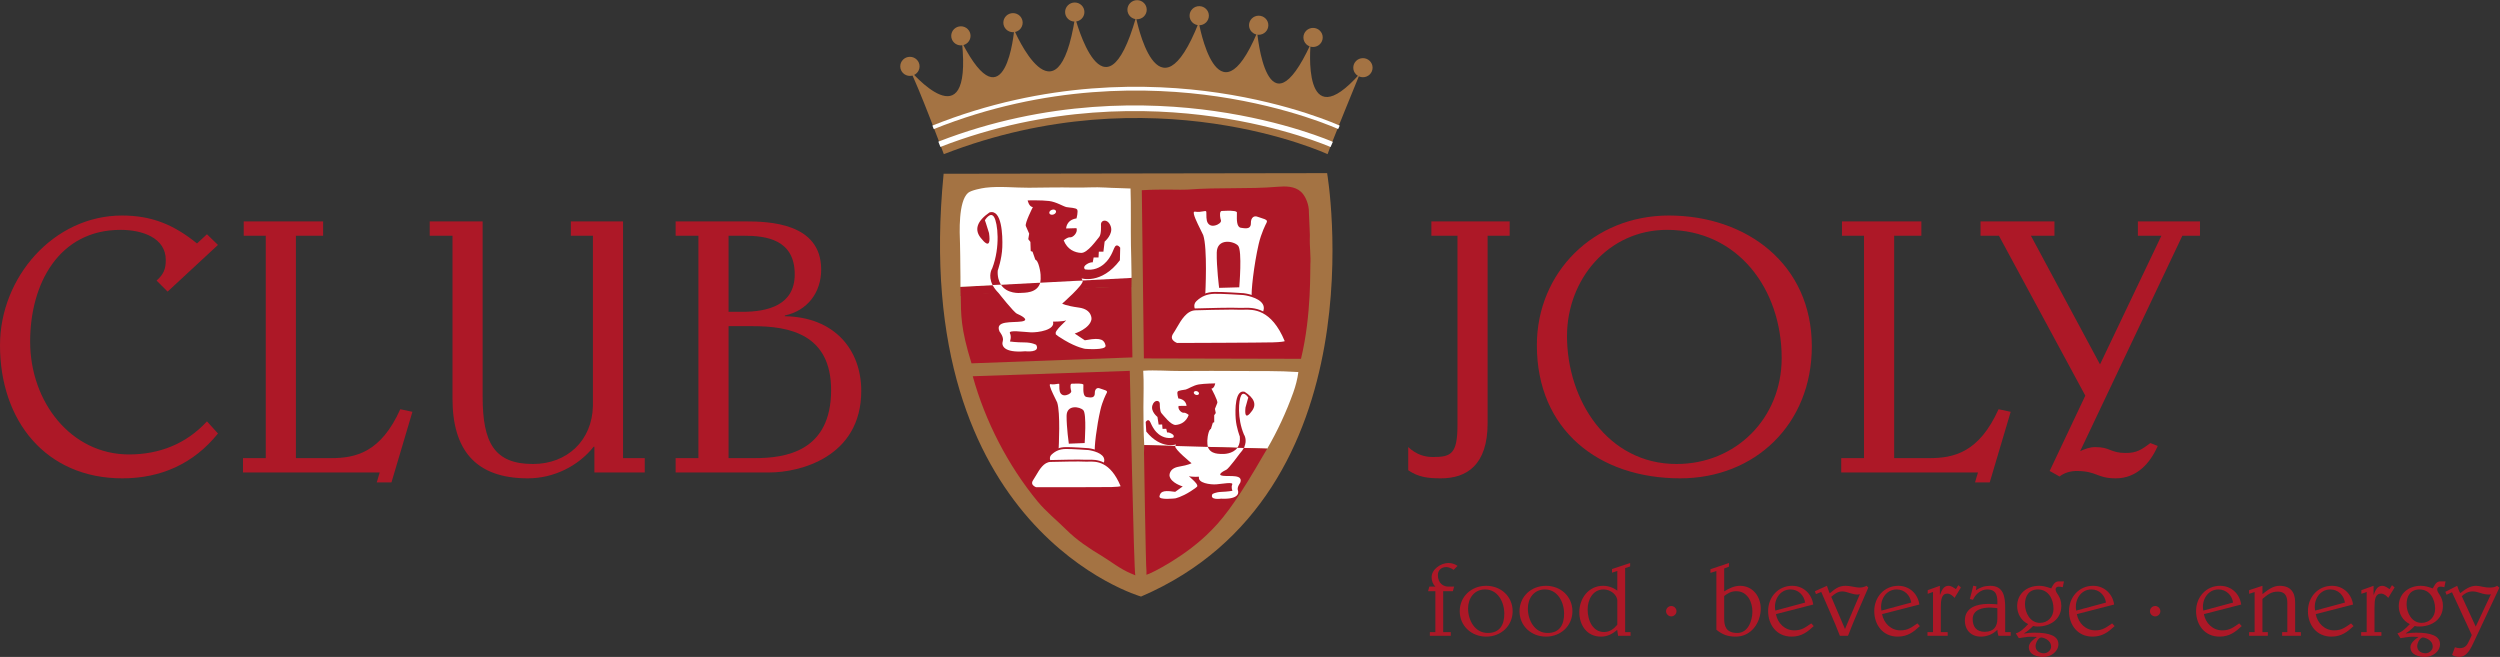 <svg xmlns="http://www.w3.org/2000/svg" viewBox="0 0 900.36 236.587" height="236.587" width="900.36" id="svg2" version="1.1">
  <rect x="0" y="0" width="900.36" height="236.587" fill="#333333" stroke="none"/>
  <defs id="defs6"></defs>
  
  <g transform="matrix(1.333,0,0,-1.333,0,236.587)" id="g8">
    <g transform="scale(0.1)" id="g10">
      <path id="path12" style="fill:#ad1827;fill-opacity:1;fill-rule:nonzero;stroke:none" d="m 3863.11,57.121 v 9.867 h 14.9 V 177.539 h -19.69 l 3.37,12.391 h 16.61 c -7.05,6.179 -10.41,15.742 -10.41,25.601 0,21.117 24.77,38.239 45.3,38.239 8.73,0 17.71,-2.809 24.76,-7.848 l -10.7,-10.703 c -5.08,3.941 -13.52,7.601 -19.98,7.601 -12.64,0 -22.5,-8.441 -22.5,-21.121 0,-24.469 16.59,-32.07 29.55,-31.769 h 14.36 l -3.4,-12.391 h -26.15 V 66.988 h 20.52 v -9.867 h -56.54"></path>
      <path id="path14" style="fill:#ad1827;fill-opacity:1;fill-rule:nonzero;stroke:none" d="m 4019.55,64.719 c 33.49,0 44.74,23.34 44.74,52.051 0,31.519 -17.45,65.558 -52.05,65.558 -29.54,0 -45.87,-24.207 -45.87,-51.496 0,-31.23 18.01,-66.113 53.18,-66.113 z m 67.24,58.812 c 0,-39.672 -31.51,-68.672 -71.44,-68.672 -39.96,0 -71.48,29 -71.48,68.672 0,39.668 31.52,68.629 71.48,68.629 39.93,0 71.44,-28.961 71.44,-68.629"></path>
      <path id="path16" style="fill:#ad1827;fill-opacity:1;fill-rule:nonzero;stroke:none" d="m 4181.07,64.719 c 33.48,0 44.74,23.34 44.74,52.051 0,31.519 -17.46,65.558 -52.05,65.558 -29.55,0 -45.88,-24.207 -45.88,-51.496 0,-31.23 18.01,-66.113 53.19,-66.113 z m 67.24,58.812 c 0,-39.672 -31.52,-68.672 -71.45,-68.672 -39.95,0 -71.48,29 -71.48,68.672 0,39.668 31.53,68.629 71.48,68.629 39.93,0 71.45,-28.961 71.45,-68.629"></path>
      <path id="path18" style="fill:#ad1827;fill-opacity:1;fill-rule:nonzero;stroke:none" d="m 4369.61,151.648 c 0,15.782 -18,30.68 -37.15,30.68 -29.25,0 -43.06,-27.859 -43.06,-54.019 0,-31.52 14.9,-61.071 44.45,-61.071 14.94,0 26.45,8.441 35.76,19.723 z m -0.29,-78.488 c -12.93,-11.25 -26.74,-18.301 -43.91,-18.301 -37.4,0 -58.22,29.84 -58.51,65.86 0,37.14 24.76,71.441 64.43,71.441 13.77,0 27.29,-4.75 38.28,-13.219 v 53.469 l -14.35,-4.789 v 9.859 l 48.94,16.29 V 244.5 L 4390.69,240 V 66.988 h 14.65 v -9.867 h -33.76 l -2.26,16.039"></path>
      <path id="path20" style="fill:#ad1827;fill-opacity:1;fill-rule:nonzero;stroke:none" d="m 4501.28,123.531 c 0,8.438 7.35,14.059 14.1,14.059 6.75,0 14.07,-5.621 14.07,-14.059 0,-8.441 -7.32,-14.062 -14.07,-14.062 -6.75,0 -14.1,5.621 -14.1,14.062"></path>
      <path id="path22" style="fill:#ad1827;fill-opacity:1;fill-rule:nonzero;stroke:none" d="m 4658.3,103.828 c 0,-19.129 3.95,-39.109 35.47,-39.109 29.26,0 40.8,33.492 40.8,57.679 0,26.442 -13.51,55.141 -43.61,55.141 -13.22,0 -22.5,-5.059 -32.66,-12.93 z m -21.07,128.281 -16.03,-5.039 v 9.828 l 50.07,16.872 v -9.821 l -12.97,-5.078 V 177 c 12.97,8.141 27.33,15.16 42.78,15.16 34.88,0 55.99,-29.519 55.99,-61.59 0,-37.718 -25.31,-75.711 -67.53,-75.711 -21.37,0 -35.43,5.082 -52.31,18.59 V 232.109"></path>
      <path id="path24" style="fill:#ad1827;fill-opacity:1;fill-rule:nonzero;stroke:none" d="m 4876.95,146.871 c -2.82,19.719 -18.3,35.457 -39.38,35.457 -29.84,0 -46.42,-29.84 -41.09,-57.117 z m -78.79,-31.23 c 4.49,-24.469 23.92,-43.879 49.53,-43.879 20.27,0 29.8,7.859 45.88,18.848 l 6.72,-7.328 c -16.58,-15.449 -32.62,-28.422 -59.91,-28.422 -39.66,0 -63.33,31.23 -63.33,68.95 0,38.25 27.32,68.351 65.01,68.351 29.81,0 52.9,-21.371 56.84,-50.629 l -100.74,-25.89"></path>
      <path id="path26" style="fill:#ad1827;fill-opacity:1;fill-rule:nonzero;stroke:none" d="m 4984.73,75.422 40.22,94.238 c -1.98,-0.551 -4.2,-1.129 -6.18,-1.129 -7.05,0 -14.06,1.707 -20.82,3.949 -7.05,2.25 -13.81,4.52 -20.82,4.52 -11.83,0 -21.11,-7.051 -29.55,-14.648 z m 63.01,111.988 c -18.56,-43.058 -37.99,-86.39 -54.86,-130.289 h -21.96 c -15.18,39.961 -33.75,79.078 -50.36,118.449 l -14.33,-5.91 -2.81,7.879 32.62,14.621 c 2.26,-6.73 4.5,-13.781 7.31,-20.519 13.23,10.687 23.08,20.519 43.06,20.519 6.47,0 12.68,-1.101 18.85,-2.23 6.46,-1.141 12.67,-2.52 18.85,-2.52 6.75,0 12.96,1.379 18.84,4.75 l 4.79,-4.75"></path>
      <path id="path28" style="fill:#ad1827;fill-opacity:1;fill-rule:nonzero;stroke:none" d="m 5163.7,146.871 c -2.81,19.719 -18.3,35.457 -39.41,35.457 -29.8,0 -46.41,-29.84 -41.08,-57.117 z m -78.78,-31.23 c 4.49,-24.469 23.89,-43.879 49.5,-43.879 20.26,0 29.83,7.859 45.87,18.848 l 6.75,-7.328 c -16.62,-15.449 -32.65,-28.422 -59.94,-28.422 -39.66,0 -63.29,31.23 -63.29,68.95 0,38.25 27.29,68.351 64.98,68.351 29.84,0 52.92,-21.371 56.83,-50.629 l -100.7,-25.89"></path>
      <path id="path30" style="fill:#ad1827;fill-opacity:1;fill-rule:nonzero;stroke:none" d="m 5207.61,57.121 v 9.867 h 14.9 V 175.57 l -14.35,-5.07 v 9.859 l 32.91,11.801 v -24.191 h 0.57 c 3.67,10.133 9,24.191 22.51,24.191 8.44,0 14.91,-5.621 20.27,-8.988 l 6.46,10.699 7.02,-6.199 -17.13,-28.133 c -4.53,5.34 -11.55,11.539 -19.43,11.539 -15.49,0 -17.72,-15.769 -17.72,-37.43 V 66.988 h 18.56 v -9.867 h -54.57"></path>
      <path id="path32" style="fill:#ad1827;fill-opacity:1;fill-rule:nonzero;stroke:none" d="m 5396.41,131.672 c -6.21,0.578 -13.81,1.707 -19.43,1.707 -21.08,0 -47.27,-5.649 -47.27,-31.231 0,-19.976 9.57,-34.316 32.66,-34.316 24.76,0 34.04,14.899 34.04,35.156 z m -57.97,48.398 c 12.09,8.18 23.93,12.09 38.83,12.09 35.47,0 40.24,-28.961 40.24,-58.781 V 66.988 h 14.92 v -9.867 h -33.21 c -1.97,5.918 -2.52,11.25 -2.81,16.328 -11.84,-12.09 -27.87,-18.59 -44.75,-18.59 -25.6,0 -43.06,17.172 -43.06,43.609 0,35.472 33.2,44.75 63.04,44.75 8.15,0 16.59,-0.559 24.77,-1.137 0.55,21.398 -1.43,40.246 -27.58,40.246 -16.87,0 -31.81,-12.93 -38.28,-27.859 l -8.44,1.972 9.28,36.02 8.48,-1.981 -1.43,-10.41"></path>
      <path id="path34" style="fill:#ad1827;fill-opacity:1;fill-rule:nonzero;stroke:none" d="M 5514.6,52.629 C 5506.14,51.5 5499.66,36.852 5499.66,29.25 c 0,-13.219 11,-19.391 22.79,-19.391 9.03,0 19.15,7.891 19.15,17.711 0,20.531 -24.77,25.32 -27,25.059 z m -3.4,39.383 c 22.25,0 36.86,16.609 36.86,37.976 0,25.321 -13.22,52.34 -41.92,52.34 -24.49,0 -35.15,-17.449 -35.15,-39.949 0,-23.09 14.06,-50.367 40.21,-50.367 z m -64.98,-28.422 c 13.77,4.242 23.9,15.191 33.47,25.059 -19.11,9.274 -29.81,28.122 -29.81,48.653 0,33.488 26.15,54.859 59.65,54.859 11.25,0 19.68,-2.808 32.36,-7.019 4.2,7.597 8.44,18.007 18.55,18.847 h 15.78 l -3.1,-15.738 c -3.11,0.84 -7.05,1.68 -10.7,1.68 -5.08,0 -8.73,-2.821 -8.73,-7.309 0,-5.922 3.94,-10.41 7.89,-16.902 3.65,-6.18 7.59,-14.328 7.59,-27.84 0,-36.859 -30.39,-55.707 -64.14,-55.707 -3.94,0 -9.02,0.27 -12.12,1.398 -7.59,-7.601 -15.19,-14.621 -24.19,-19.691 l 0.56,-0.578 c 8.72,1.418 18.01,2.258 27.32,2.258 41.34,0 64.68,-8.977 64.68,-31.23 0,-20.27 -21.07,-34.34 -39.67,-34.34 -17.16,0 -40.21,5.082 -40.21,26.742 0,11.25 12.93,21.371 21.37,26.738 v 0.551 c -7.31,0.289 -12.39,0.582 -16.33,0.582 -10.66,0 -23.34,-2.812 -32.07,-3.941 l -8.15,12.93"></path>
      <path id="path36" style="fill:#ad1827;fill-opacity:1;fill-rule:nonzero;stroke:none" d="m 5689.89,146.871 c -2.82,19.719 -18.29,35.457 -39.38,35.457 -29.83,0 -46.42,-29.84 -41.08,-57.117 z m -78.78,-31.23 c 4.49,-24.469 23.91,-43.879 49.52,-43.879 20.27,0 29.81,7.859 45.88,18.848 l 6.72,-7.328 c -16.59,-15.449 -32.62,-28.422 -59.91,-28.422 -39.66,0 -63.33,31.23 -63.33,68.95 0,38.25 27.32,68.351 65.01,68.351 29.82,0 52.89,-21.371 56.84,-50.629 l -100.73,-25.89"></path>
      <path id="path38" style="fill:#ad1827;fill-opacity:1;fill-rule:nonzero;stroke:none" d="m 5808.64,123.531 c 0,8.438 7.33,14.059 14.09,14.059 6.76,0 14.06,-5.621 14.06,-14.059 0,-8.441 -7.3,-14.062 -14.06,-14.062 -6.76,0 -14.09,5.621 -14.09,14.062"></path>
      <path id="path40" style="fill:#ad1827;fill-opacity:1;fill-rule:nonzero;stroke:none" d="m 6033.19,146.871 c -2.82,19.719 -18.29,35.457 -39.38,35.457 -29.83,0 -46.42,-29.84 -41.08,-57.117 z m -78.78,-31.23 c 4.49,-24.469 23.91,-43.879 49.52,-43.879 20.27,0 29.81,7.859 45.88,18.848 l 6.72,-7.328 c -16.58,-15.449 -32.62,-28.422 -59.91,-28.422 -39.66,0 -63.33,31.23 -63.33,68.95 0,38.25 27.32,68.351 65.01,68.351 29.82,0 52.9,-21.371 56.84,-50.629 l -100.73,-25.89"></path>
      <path id="path42" style="fill:#ad1827;fill-opacity:1;fill-rule:nonzero;stroke:none" d="m 6076.55,57.121 v 9.867 h 14.9 V 175.289 l -14.9,-4.789 v 9.859 l 36.01,11.801 v -22.5 c 13.51,10.41 27.83,22.5 46.14,22.5 29.83,0 42.21,-17.14 42.21,-45 V 66.988 h 15.45 v -9.867 h -50.62 v 9.867 h 14.06 V 143.5 c 0,13.781 -1.13,32.922 -25.89,32.922 -18.3,0 -28.13,-8.731 -41.35,-19.703 V 66.988 h 14.61 v -9.867 h -50.62"></path>
      <path id="path44" style="fill:#ad1827;fill-opacity:1;fill-rule:nonzero;stroke:none" d="m 6335.4,146.871 c -2.81,19.719 -18.3,35.457 -39.38,35.457 -29.83,0 -46.42,-29.84 -41.08,-57.117 z m -78.79,-31.23 c 4.5,-24.469 23.93,-43.879 49.54,-43.879 20.26,0 29.8,7.859 45.87,18.848 l 6.72,-7.328 c -16.58,-15.449 -32.61,-28.422 -59.9,-28.422 -39.67,0 -63.34,31.23 -63.34,68.95 0,38.25 27.33,68.351 65.02,68.351 29.81,0 52.89,-21.371 56.83,-50.629 l -100.74,-25.89"></path>
      <path id="path46" style="fill:#ad1827;fill-opacity:1;fill-rule:nonzero;stroke:none" d="m 6379.3,57.121 v 9.867 h 14.9 V 175.57 l -14.31,-5.07 v 9.859 l 32.91,11.801 v -24.191 h 0.54 c 3.66,10.133 9.03,24.191 22.54,24.191 8.44,0 14.9,-5.621 20.24,-8.988 l 6.46,10.699 7.05,-6.199 -17.17,-28.133 c -4.49,5.34 -11.54,11.539 -19.43,11.539 -15.45,0 -17.71,-15.769 -17.71,-37.43 V 66.988 h 18.59 v -9.867 h -54.61"></path>
      <path id="path48" style="fill:#ad1827;fill-opacity:1;fill-rule:nonzero;stroke:none" d="M 6545.6,52.629 C 6537.16,51.5 6530.7,36.852 6530.7,29.25 c 0,-13.219 10.96,-19.391 22.79,-19.391 8.98,0 19.14,7.891 19.14,17.711 0,20.531 -24.77,25.32 -27.03,25.059 z m -3.36,39.383 c 22.21,0 36.86,16.609 36.86,37.976 0,25.321 -13.23,52.34 -41.94,52.34 -24.47,0 -35.16,-17.449 -35.16,-39.949 0,-23.09 14.06,-50.367 40.24,-50.367 z m -65.01,-28.422 c 13.8,4.242 23.93,15.191 33.49,25.059 -19.13,9.274 -29.84,28.122 -29.84,48.653 0,33.488 26.18,54.859 59.65,54.859 11.28,0 19.72,-2.808 32.35,-7.019 4.24,7.597 8.44,18.007 18.6,18.847 h 15.74 l -3.11,-15.738 c -3.06,0.84 -7.01,1.68 -10.66,1.68 -5.08,0 -8.73,-2.821 -8.73,-7.309 0,-5.922 3.95,-10.41 7.89,-16.902 3.65,-6.18 7.57,-14.328 7.57,-27.84 0,-36.859 -30.36,-55.707 -64.14,-55.707 -3.95,0 -9,0.27 -12.1,1.398 -7.6,-7.601 -15.2,-14.621 -24.21,-19.691 l 0.58,-0.578 c 8.73,1.418 18,2.258 27.28,2.258 41.36,0 64.73,-8.977 64.73,-31.23 0,-20.27 -21.12,-34.34 -39.67,-34.34 -17.17,0 -40.24,5.082 -40.24,26.742 0,11.25 12.93,21.371 21.39,26.738 v 0.551 c -7.33,0.289 -12.38,0.582 -16.33,0.582 -10.69,0 -23.36,-2.812 -32.07,-3.941 l -8.17,12.93"></path>
      <path id="path50" style="fill:#ad1827;fill-opacity:1;fill-rule:nonzero;stroke:none" d="m 6688.82,81.891 41.09,87.507 c -1.39,0 -3.1,-0.867 -4.78,-0.867 -7.6,0 -15.49,1.418 -22.79,3.949 -6.76,2.25 -14.62,4.52 -21.96,4.52 -11.54,0 -21.36,-5.078 -29.25,-12.961 z M 6752.7,187.109 6684.61,42.219 c -8.72,-18.59 -18.84,-42.231 -40.79,-42.231 -6.46,0 -13.22,1.684 -18.85,5.383 l 7.6,20.82 c 4.2,-1.43 8.44,-2.562 12.93,-2.562 15.2,0 20.53,8.73 26.45,21.949 l 6.2,13.524 -53.47,115.628 -14.61,-6.761 -3.4,7.89 32.07,16.301 c 2.27,-6.18 4.53,-13.48 8.18,-19.949 12.38,9.84 26.16,19.949 42.77,19.949 5.63,0 12.35,-1.39 18.85,-2.808 6.18,-1.403 12.65,-1.942 17.43,-1.942 7.33,0 14.64,0.539 20.56,4.75 l 6.17,-5.051"></path>
      <path id="path52" style="fill:#ad1827;fill-opacity:1;fill-rule:nonzero;stroke:none" d="m 559.129,1141.92 29.777,-28.81 -136.043,-126.114 -29.808,29.774 c 18.883,16.88 24.832,30.78 24.832,55.61 0,59.61 -62.563,81.44 -122.141,81.44 -166.851,0 -244.312,-145.97 -244.312,-301.89 0,-162.871 110.246,-304.891 267.132,-304.891 82.446,0 154.922,28.801 210.563,89.383 l 29.777,-32.774 C 523.371,522.199 434.984,482.5 330.691,482.5 124.145,482.5 0,637.43 0,842.008 c 0,183.722 144.992,350.532 329.723,350.532 80.433,0 140.015,-24.82 202.57,-75.45 l 26.836,24.83"></path>
      <path id="path54" style="fill:#ad1827;fill-opacity:1;fill-rule:nonzero;stroke:none" d="m 872.977,1176.68 v -38.73 H 799.461 V 537.109 h 95.34 c 65.562,0 134.069,14.911 186.699,132.09 l 32.78,-6.949 -56.61,-190.668 h -39.73 l 7.95,26.797 H 656.469 v 38.73 h 61.558 v 600.841 h -59.586 v 38.73 h 214.536"></path>
      <path id="path56" style="fill:#ad1827;fill-opacity:1;fill-rule:nonzero;stroke:none" d="m 1605.87,567.891 h -1.97 C 1562.2,515.262 1495.66,482.5 1426.13,482.5 c -143,0 -203.58,78.43 -203.58,215.48 v 439.97 h -61.58 v 38.73 h 143.02 V 702.949 c 0,-123.129 30.77,-181.719 136.04,-181.719 92.36,0 159.9,63.571 161.9,156.899 v 459.821 h -59.62 v 38.73 h 141.02 V 537.109 h 58.62 v -38.73 h -136.08 v 69.512"></path>
      <path id="path58" style="fill:#ad1827;fill-opacity:1;fill-rule:nonzero;stroke:none" d="m 1968.38,537.109 h 71.51 c 80.44,0 205.58,16.879 205.58,183.719 0,150.953 -112.21,172.809 -211.53,172.809 h -65.56 z m 0,395.25 h 36.76 c 69.5,0 142.02,17.879 142.02,101.291 0,94.37 -77.46,104.3 -137.04,104.3 h -41.74 z m -81.44,-395.25 v 600.841 h -61.55 v 38.73 h 187.7 c 64.53,0 205.55,-3.98 205.55,-130.1 0,-62.592 -37.73,-111.244 -98.31,-124.142 v -2.004 c 134.06,-1.973 206.58,-90.36 206.58,-201.575 0,-180.75 -168.83,-220.48 -247.29,-220.48 h -254.23 v 38.73 h 61.55"></path>
      <path id="path60" style="fill:#ad1827;fill-opacity:1;fill-rule:nonzero;stroke:none" d="m 4078.74,1176.68 v -38.73 h -59.58 V 631.449 c 0,-113.219 -56.61,-148.949 -126.11,-148.949 -34.76,0 -60.59,2.98 -88.39,21.828 v 62.594 c 22.82,-20.852 44.68,-26.84 67.53,-26.84 48.66,0 65.54,8.957 65.54,86.418 v 511.45 h -70.51 v 38.73 h 211.52"></path>
      <path id="path62" style="fill:#ad1827;fill-opacity:1;fill-rule:nonzero;stroke:none" d="m 4813.65,807.25 c 0,186.699 -118.17,346.57 -309.85,346.57 -158.89,0 -270.13,-134.07 -270.13,-286.988 0,-172.793 109.23,-345.602 295.96,-345.602 160.87,0 284.02,124.122 284.02,286.02 z m -304.87,385.29 c 209.52,0 386.3,-131.06 386.3,-353.513 0,-210.558 -153.91,-356.527 -355.52,-356.527 -220.48,0 -387.33,131.07 -387.33,359.508 0,197.622 153.95,350.532 356.55,350.532"></path>
      <path id="path64" style="fill:#ad1827;fill-opacity:1;fill-rule:nonzero;stroke:none" d="m 5191.06,1176.68 v -38.73 h -73.49 V 537.109 h 95.33 c 65.54,0 134.08,14.911 186.7,132.09 l 32.79,-6.949 -56.61,-190.668 h -39.73 l 7.95,26.797 h -369.46 v 38.73 h 61.6 v 600.841 h -59.58 v 38.73 h 214.5"></path>
      <path id="path66" style="fill:#ad1827;fill-opacity:1;fill-rule:nonzero;stroke:none" d="m 5537.69,502.359 96.3,203.571 -233.38,432.02 h -49.66 v 38.73 h 199.63 v -38.73 h -63.55 l 186.69,-347.602 165.85,347.602 h -63.56 v 38.73 h 167.82 v -38.73 h -47.65 L 5620.09,555.988 c 10.93,4.942 24.83,10.934 40.73,10.934 20.85,0 30.79,-3.981 40.71,-7.961 10.92,-3.981 20.85,-7.949 41.71,-7.949 29.8,0 42.7,8.957 66.53,26.797 l 19.87,-7.918 c -20.85,-47.692 -57.61,-87.391 -113.21,-87.391 -25.83,0 -38.73,4.961 -51.63,9.93 -12.93,4.949 -26.83,9.929 -54.63,9.929 -15.91,0 -33.75,-4.98 -45.68,-14.898 l -26.8,14.898"></path>
      <path id="path68" style="fill:#a47343;fill-opacity:1;fill-rule:nonzero;stroke:none" d="m 2549.45,1305.39 1036.11,1.69 c 0,0 148.13,-864.31 -502.74,-1143.978 0,0 -628.37,178.75 -533.37,1142.288"></path>
      <path id="path70" style="fill:#ad1827;fill-opacity:1;fill-rule:evenodd;stroke:none" d="m 2595.7,978.668 c 0.85,-54.707 -0.86,-88.898 29.05,-185.488 l 434.74,16.043 -2.82,193.257 -460.97,-23.812"></path>
      <path id="path72" style="fill:#ad1827;fill-opacity:1;fill-rule:evenodd;stroke:none" d="m 2594.87,999.391 c 0.03,-10.618 0.18,-19.2 0.72,-23.868 10.47,-1.75 48.61,4.09 62.03,5.204 24.07,1.964 56.81,-7.098 80.88,-5.528 77.42,5.071 150.44,17.168 227.98,22.227 28.31,1.855 60.58,0.422 89.58,2.394 0.21,0.028 1.01,4.14 1.01,4.38 0.17,5.32 0.2,13.6 0.16,23.41"></path>
      <path id="path74" style="fill:#ffffff;fill-opacity:1;fill-rule:evenodd;stroke:none" d="m 3057.23,1024 c -0.23,31.36 -1.56,80.39 -1.7,88.29 -0.77,41.15 0.58,108.89 -1.12,153.25 -34.12,1.71 -42.48,0.94 -67.39,2.57 -29.74,1.94 -55.53,-0.68 -85.32,0 -41.78,0.93 -80,-0.23 -121.8,-0.48 -38.16,-0.21 -79.06,4.64 -116.83,0.08 -10.95,-1.33 -39.44,-6.87 -47.69,-14.05 -26.47,-23.17 -22.91,-106.66 -21.66,-138.27 0.86,-21.33 0.49,-46.71 0.86,-59.71 0.54,-18.32 0.26,-39.72 0.35,-55.852"></path>
      <path id="path76" style="fill:#ad1827;fill-opacity:1;fill-rule:evenodd;stroke:none" d="m 3067.37,220.398 c -3.66,1.692 -15,552.5 -15,552.5 l -424.25,-14.589 c 33.75,-121.829 95.23,-241.047 175.14,-338.129 22.93,-27.86 52.29,-51.289 77.88,-76.75 28.48,-28.352 61.61,-50.149 95.93,-70.828 23.29,-14.012 49.67,-35.262 78.45,-47.122 l 11.85,-5.082"></path>
      <path id="path78" style="fill:#ffffff;fill-opacity:1;fill-rule:evenodd;stroke:none" d="m 3423.78,562.73 c 27.2,46.848 51.29,98.348 70.55,152.11 6.1,17.012 11.28,36.781 13.52,54.82 -56.05,3.66 -101.3,2.289 -153.4,2.809 -54.43,0.543 -108.1,0.32 -162.54,0 -35.19,-0.207 -69.97,3.101 -103.19,0.722 2.12,-32.671 0.47,-65.929 0.51,-98.652 0.04,-32.25 0.29,-68.5 2.22,-102.168"></path>
      <path id="path80" style="fill:#ad1827;fill-opacity:1;fill-rule:evenodd;stroke:none" d="m 3091.45,572.371 c 0.37,-6.332 -1.1,-19.902 -0.61,-26 114.82,-24.391 206.01,-21.922 291.64,-6.371 2.77,0.5 29.48,2.961 30.93,5.332 3.5,5.719 6.97,11.52 10.37,17.398 l -332.33,9.641"></path>
      <path id="path82" style="fill:#ad1827;fill-opacity:1;fill-rule:evenodd;stroke:none" d="m 3097.39,221.941 c 10.77,2.309 108.92,50.789 176.64,121.34 39.51,39.5 80.38,99.559 139.38,202.051 l -322.57,7.039 c 0,0 4.79,-315.949 6.66,-320.25 l -0.11,-10.18"></path>
      <path id="path84" style="fill:#ad1827;fill-opacity:1;fill-rule:evenodd;stroke:none" d="m 3514.98,805.426 c 29.12,119.695 24.18,246.954 25.33,256.994 1.46,12.81 -2.23,57.58 -1.61,63.28 1.3,12.16 -1.76,50.53 -2.37,75.53 0.61,19.02 -8,43.11 -21.39,55.42 -16.94,15.56 -41.93,15.37 -63.49,13.55 -80.43,-6.77 -154.95,-0.96 -243.81,-7.62 -17.58,-1.32 -66.77,1.87 -122.75,-1.7 l 5.59,-454.392 424.5,-1.062"></path>
      <path id="path86" style="fill:#ffffff;fill-opacity:1;fill-rule:nonzero;stroke:none" d="m 3253.34,967.809 c 0,0 7.52,133.431 -4.78,170.611 -13.97,29.63 -37.63,70.24 -18.76,67.01 18.85,-3.22 31.65,8.4 32.02,-4.72 0.36,-13.13 -1.13,-26.3 8.39,-31.67 9.54,-5.36 28.02,4.55 25.98,10.12 -2.03,5.57 -6.41,27.96 4.84,28.28 11.25,0.31 43.07,3.08 43.33,-6.29 0.26,-9.38 -2.69,-37.6 8.61,-39.17 11.29,-1.55 24.52,-4.93 24.1,10.06 -0.42,15 8.7,24.64 21.97,19.38 13.29,-5.26 32.09,-6.61 24.96,-19.94 -2.48,-4.64 -14.28,-27.81 -20.92,-56.87 -12.47,-54.64 -21.31,-130.368 -18.45,-144.997 4.38,-22.39 -131.29,-1.804 -131.29,-1.804"></path>
      <path id="path88" style="fill:#ad1827;fill-opacity:1;fill-rule:nonzero;stroke:none" d="m 3256,969.984 c 46.03,-6.843 115.8,-13.113 125.45,-3.035 0.66,0.684 0.86,1.317 0.69,2.176 -2.94,14.992 5.65,89.945 18.46,146.045 6.97,30.54 19.73,54.85 21.16,57.51 1.24,2.34 1.56,4.16 0.97,5.59 -1.44,3.47 -8.45,5.6 -15.23,7.65 -3.14,0.96 -6.38,1.94 -9.4,3.13 -4.76,1.88 -8.98,1.67 -12.26,-0.61 -4.17,-2.93 -6.43,-8.87 -6.23,-16.33 0.14,-5 -1.14,-8.75 -3.81,-11.11 -4.81,-4.27 -12.67,-3.09 -20.24,-1.97 l -2.94,0.43 c -11.63,1.61 -11.17,22.05 -10.86,35.58 0.06,2.4 0.1,4.48 0.06,6.04 0,0.28 -0.09,0.64 -0.58,1.1 -4.61,4.28 -25.13,3.36 -35,2.92 -1.97,-0.09 -3.72,-0.17 -5.14,-0.21 -1.43,-0.04 -2.42,-0.57 -3.2,-1.71 -3.49,-5.14 -0.89,-18.82 0.68,-23.16 0.56,-1.52 0.84,-4.64 -3.58,-8.4 -5.78,-4.9 -18.03,-9.3 -26.03,-4.8 -9.44,5.32 -9.53,16.97 -9.62,28.24 -0.01,1.84 -0.02,3.71 -0.07,5.58 -0.05,1.81 -0.39,3.05 -0.94,3.5 -1.11,0.9 -4.57,0.27 -8.24,-0.39 -5.27,-0.94 -12.5,-2.24 -20.73,-0.82 -1.25,0.21 -2.86,0.29 -3.47,-0.51 -3.66,-4.93 8.43,-29.33 17.26,-47.14 2.68,-5.39 5.33,-10.74 7.7,-15.77 11.66,-35.23 6.12,-151.037 5.14,-169.526 z m 92.08,-13.339 c -36.6,0 -87.06,7.433 -95.12,8.652 l -2.29,0.344 0.13,2.312 c 0.08,1.328 7.35,133.367 -4.65,169.667 -2.25,4.72 -4.89,10.04 -7.55,15.41 -13.88,27.99 -21.94,45.49 -16.77,52.42 1.17,1.6 3.59,3.32 8.4,2.5 7.36,-1.27 13.8,-0.12 18.97,0.81 5.28,0.94 9.45,1.69 12.36,-0.68 1.78,-1.45 2.71,-3.84 2.8,-7.3 0.05,-1.9 0.07,-3.8 0.08,-5.68 0.09,-10.72 0.15,-19.97 7.02,-23.84 4.91,-2.76 13.93,-0.42 19.31,3.5 2.7,1.98 3.07,3.33 3.03,3.53 -1.09,2.99 -5.48,19.84 -0.1,27.75 1.69,2.49 4.2,3.85 7.26,3.94 1.4,0.04 3.12,0.12 5.05,0.2 16.45,0.74 33.01,1.02 38.69,-4.27 1.39,-1.3 2.16,-2.92 2.21,-4.69 0.04,-1.63 -0.01,-3.79 -0.06,-6.29 -0.22,-9.56 -0.67,-29.44 6.47,-30.43 l 2.99,-0.43 c 6.43,-0.96 13.08,-1.94 16.12,0.73 1.51,1.34 2.19,3.68 2.1,7.17 -0.26,9.19 2.8,16.72 8.4,20.63 4.67,3.28 10.73,3.69 17.04,1.19 2.82,-1.12 5.97,-2.08 9.01,-3 8.28,-2.51 16.09,-4.88 18.46,-10.58 1.19,-2.87 0.79,-6.22 -1.2,-9.93 -1.39,-2.61 -13.85,-26.35 -20.68,-56.24 -12.45,-54.53 -21.21,-129.708 -18.43,-143.938 0.48,-2.489 -0.2,-4.793 -2,-6.668 -4.83,-5.039 -19.32,-6.789 -37.05,-6.789"></path>
      <path id="path90" style="fill:#ad1827;fill-opacity:1;fill-rule:nonzero;stroke:none" d="m 3293.8,997.094 54.38,1.523 c 0,0 8.45,99.673 -3.17,112.483 -11.62,12.82 -56.87,20.92 -57.64,-18.5 -0.77,-39.42 6.43,-95.506 6.43,-95.506"></path>
      <path id="path92" style="fill:#ffffff;fill-opacity:1;fill-rule:evenodd;stroke:none" d="m 3229.97,931.508 c 0,0 -13.65,18.379 0.98,31.926 14.63,13.543 29.47,19.589 50.09,20.164 20.62,0.586 78.91,-3.418 78.91,-3.418 0,0 77.17,-9.102 52.19,-54.825 -24.99,-45.722 -182.17,6.153 -182.17,6.153"></path>
      <path id="path94" style="fill:#ad1827;fill-opacity:1;fill-rule:nonzero;stroke:none" d="m 3231.57,933.668 c 5.8,-1.875 42.14,-13.313 80.59,-19.883 54.3,-9.277 88.11,-4.855 97.75,12.793 5.29,9.676 6.06,18.281 2.31,25.555 -10.49,20.312 -52.16,25.469 -52.57,25.519 -0.47,0.028 -58.35,4.004 -78.54,3.399 -19.79,-0.547 -34.27,-6.379 -48.43,-19.485 -11.48,-10.632 -3.23,-24.707 -1.11,-27.898 z M 3359.94,904 c -53.85,0 -126.34,23.633 -130.77,25.098 l -0.76,0.242 -0.49,0.644 c -5.19,6.993 -11.59,23.371 1.3,35.313 15.14,14.023 30.62,20.254 51.75,20.851 20.49,0.567 76.76,-3.261 79.15,-3.429 1.94,-0.223 44.89,-5.535 56.62,-28.242 4.58,-8.875 3.78,-19.082 -2.37,-30.34 C 3406.19,909.164 3385.09,904 3359.94,904"></path>
      <path id="path96" style="fill:#ffffff;fill-opacity:1;fill-rule:evenodd;stroke:none" d="m 3179.84,845.68 c 0,0 -26.5,8.633 -12.08,29.675 14.42,21.047 30.12,62.754 62,63.653 31.87,0.898 99.36,2.785 120.04,1.496 20.66,-1.301 82.12,15.43 124.43,-88.457 0,0 0.11,-3.742 -35.51,-4.746 -35.62,-0.996 -258.88,-1.621 -258.88,-1.621"></path>
      <path id="path98" style="fill:#ad1827;fill-opacity:1;fill-rule:nonzero;stroke:none" d="m 3327.89,938.395 c -29.63,0 -75.43,-1.29 -98.06,-1.934 -23.71,-0.664 -38.51,-26.262 -50.4,-46.836 -3.33,-5.742 -6.47,-11.172 -9.58,-15.715 -3.54,-5.176 -4.64,-9.883 -3.25,-13.984 2.43,-7.207 11.73,-10.985 13.68,-11.707 11.19,0.039 223.94,0.664 258.38,1.621 22.1,0.625 29.82,2.293 32.42,3.183 -36.43,87.665 -85.51,85.926 -111.96,85.008 -3.66,-0.125 -6.84,-0.242 -9.48,-0.078 -4.91,0.313 -12.55,0.442 -21.75,0.442 z m -148.45,-95.266 -0.39,0.129 c -0.55,0.183 -13.72,4.578 -17.27,15.008 -1.94,5.714 -0.63,11.945 3.88,18.527 2.99,4.375 6.09,9.715 9.36,15.379 12.53,21.672 28.12,48.633 54.67,49.375 32.24,0.91 99.34,2.793 120.27,1.496 2.38,-0.156 5.43,-0.051 8.98,0.078 25.93,0.887 79.81,2.793 117.65,-90.117 l 0.19,-0.891 c 0.06,-2.195 0.18,-6.277 -37.98,-7.363 -35.25,-0.977 -256.72,-1.609 -258.95,-1.621 h -0.41"></path>
      <path id="path100" style="fill:#ffffff;fill-opacity:1;fill-rule:nonzero;stroke:none" d="m 2857.11,552 c 0,0 6.37,105.148 -3.2,134.5 -10.91,23.398 -29.42,55.488 -14.57,52.891 14.84,-2.602 24.99,6.507 25.22,-3.852 0.26,-10.34 -0.98,-20.719 6.52,-24.969 7.49,-4.269 22.09,3.481 20.51,7.879 -1.58,4.41 -4.95,22.063 3.91,22.281 8.86,0.2 33.97,2.282 34.14,-5.101 0.17,-7.391 -2.25,-29.641 6.65,-30.899 8.89,-1.269 19.32,-3.98 19.03,7.852 -0.28,11.828 6.94,19.387 17.38,15.199 10.46,-4.191 25.28,-5.312 19.61,-15.801 -1.96,-3.652 -11.35,-21.878 -16.69,-44.769 C 2965.61,624.191 2958.4,564.52 2960.6,552.98 2963.98,535.32 2857.11,552 2857.11,552"></path>
      <path id="path102" style="fill:#ad1827;fill-opacity:1;fill-rule:nonzero;stroke:none" d="m 2859.79,554.16 c 34.91,-5.301 90.5,-10.57 97.91,-2.89 0.45,0.46 0.49,0.8 0.4,1.23 -2.27,11.879 4.75,71.051 15.05,115.289 5.43,23.34 15.05,41.91 16.92,45.402 0.9,1.661 1.15,2.989 0.77,3.93 -1.03,2.508 -6.67,4.25 -11.64,5.777 -2.52,0.782 -5.09,1.571 -7.44,2.512 -3.57,1.43 -6.73,1.289 -9.15,-0.39 -3.1,-2.141 -4.88,-6.77 -4.74,-12.379 0.1,-4.121 -0.99,-7.211 -3.22,-9.172 -4.01,-3.508 -10.31,-2.539 -16.41,-1.61 l -2.31,0.34 c -9.64,1.379 -9.19,17.781 -8.9,28.641 0.05,1.879 0.1,3.512 0.07,4.73 -0.01,0.078 -0.01,0.231 -0.29,0.489 -3.45,3.23 -20.08,2.55 -27.19,2.261 -1.56,-0.05 -2.94,-0.109 -4.06,-0.14 -0.95,-0.02 -1.58,-0.348 -2.09,-1.11 -2.54,-3.691 -0.79,-14.121 0.52,-17.761 0.48,-1.34 0.73,-4.059 -3.03,-7.219 -4.7,-3.942 -14.65,-7.43 -21.14,-3.731 -7.68,4.36 -7.72,13.661 -7.75,22.653 -0.01,1.468 -0.01,2.976 -0.05,4.468 -0.04,1.93 -0.48,2.34 -0.53,2.379 -0.67,0.539 -3.66,0.032 -6.07,-0.39 -4.2,-0.739 -9.95,-1.719 -16.52,-0.578 -1.12,0.187 -1.97,0.129 -2.21,-0.2 -2.7,-3.601 7.05,-23.48 13.5,-36.64 2.1,-4.262 4.17,-8.492 6.03,-12.469 9.03,-27.652 4.47,-117.402 3.57,-133.422 z m 72.67,-11.781 c -29.02,0 -69.33,6.101 -75.74,7.109 l -2.29,0.352 0.14,2.308 c 0.07,1.051 6.23,105 -3.08,133.571 -1.73,3.66 -3.79,7.859 -5.87,12.101 -10.93,22.289 -17.27,36.25 -12.99,41.93 1.02,1.379 3.09,2.871 7.15,2.148 5.71,-1 10.73,-0.128 14.76,0.582 4.31,0.75 7.71,1.34 10.19,-0.691 1.53,-1.269 2.31,-3.289 2.38,-6.18 0.04,-1.527 0.04,-3.07 0.05,-4.578 0.03,-8.23 0.06,-15.34 5.17,-18.242 3.11,-1.777 8.29,-0.719 12.04,1.102 3.48,1.699 4.73,3.449 4.79,3.898 -0.83,2.199 -4.28,15.77 0.11,22.172 1.45,2.109 3.58,3.25 6.16,3.32 1.11,0.02 2.46,0.071 3.99,0.129 13.63,0.57 26.25,0.699 30.87,-3.629 1.2,-1.133 1.86,-2.551 1.9,-4.09 0.03,-1.293 -0.02,-3.011 -0.07,-4.98 -0.19,-6.801 -0.62,-22.731 4.53,-23.473 l 2.37,-0.347 c 4.7,-0.711 10.05,-1.539 12.26,0.398 1.06,0.93 1.56,2.691 1.5,5.223 -0.18,7.437 2.35,13.519 6.93,16.699 3.83,2.66 8.79,2.988 13.94,0.918 2.23,-0.891 4.66,-1.629 7.05,-2.359 6.64,-2.051 12.91,-3.981 14.85,-8.711 0.99,-2.43 0.66,-5.227 -1,-8.289 -1.82,-3.379 -11.16,-21.418 -16.45,-44.129 -9.98,-42.891 -17.14,-102 -15,-113.18 0.41,-2.152 -0.19,-4.121 -1.74,-5.723 -3.83,-3.976 -15.09,-5.359 -28.9,-5.359"></path>
      <path id="path104" style="fill:#ad1827;fill-opacity:1;fill-rule:nonzero;stroke:none" d="m 2887.67,576.121 42.83,1.731 c 0,0 5.71,78.648 -3.57,88.628 -9.28,9.989 -45.03,15.95 -45.25,-15.14 -0.23,-31.078 5.99,-75.219 5.99,-75.219"></path>
      <path id="path106" style="fill:#ffffff;fill-opacity:1;fill-rule:evenodd;stroke:none" d="m 2838.57,523.449 c 0,0 -10.7,14.539 0.88,25.172 11.57,10.629 23.29,15.348 39.54,15.731 16.27,0.386 62.19,-2.961 62.19,-2.961 0,0 60.81,-7.422 40.96,-43.391 -19.84,-35.949 -143.57,5.449 -143.57,5.449"></path>
      <path id="path108" style="fill:#ad1827;fill-opacity:1;fill-rule:nonzero;stroke:none" d="m 2840.18,525.602 c 5.09,-1.653 33.33,-10.622 63.22,-15.864 42.53,-7.457 68.98,-4.16 76.52,9.492 4.11,7.45 4.74,14.071 1.89,19.641 -8.08,15.809 -40.6,19.961 -40.94,20 -0.33,0.02 -45.9,3.309 -61.81,2.93 -15.66,-0.36 -26.64,-4.731 -37.89,-15.063 -8.6,-7.886 -2.74,-18.418 -0.99,-21.136 z m 101.29,-24.762 c -42.67,0 -100.2,19.031 -103.71,20.199 l -0.76,0.262 -0.48,0.648 c -4.17,5.66 -9.29,18.91 1.21,28.539 12.09,11.114 24.41,16.012 41.2,16.403 16.16,0.398 60.56,-2.809 62.44,-2.961 1.57,-0.192 35.67,-4.539 44.97,-22.731 3.67,-7.187 3.01,-15.398 -1.97,-24.418 -6.53,-11.84 -23.12,-15.941 -42.9,-15.941"></path>
      <path id="path110" style="fill:#ffffff;fill-opacity:1;fill-rule:evenodd;stroke:none" d="m 2798.77,455.949 c 0,0 -20.87,6.91 -9.43,23.442 11.44,16.55 23.95,49.379 49.09,49.98 25.13,0.609 78.33,1.859 94.63,0.77 16.28,-1.09 64.77,11.91 97.79,-70.129 0,0 0.07,-2.953 -28.01,-3.633 -28.09,-0.66 -204.07,-0.43 -204.07,-0.43"></path>
      <path id="path112" style="fill:#ad1827;fill-opacity:1;fill-rule:nonzero;stroke:none" d="m 2799.22,458.5 c 9.93,-0.012 176.52,-0.211 203.56,0.43 16.11,0.39 22.45,1.519 24.87,2.211 -28.27,68.308 -66.56,67.129 -87.23,66.488 -2.91,-0.098 -5.43,-0.149 -7.54,-0.027 -16.35,1.097 -71.04,-0.211 -94.39,-0.774 -18.4,-0.437 -30.06,-20.43 -39.44,-36.488 -2.65,-4.531 -5.15,-8.809 -7.63,-12.399 -2.71,-3.929 -3.57,-7.48 -2.54,-10.543 1.78,-5.328 8.71,-8.257 10.34,-8.898 z m 67.2,-5.129 c -36.97,0 -66.93,0.039 -67.66,0.039 l -0.79,0.129 c -0.45,0.152 -11.07,3.75 -13.91,12.242 -1.57,4.66 -0.5,9.739 3.18,15.051 2.37,3.43 4.82,7.629 7.41,12.066 10.02,17.153 22.48,38.512 43.72,39.024 23.42,0.558 78.27,1.867 94.85,0.769 1.87,-0.14 4.27,-0.062 7.05,0.028 20.53,0.601 63.28,1.941 92.94,-71.758 l 0.19,-0.891 c 0.05,-2.179 0.12,-5.5 -30.5,-6.23 -16.36,-0.391 -83.58,-0.469 -136.48,-0.469"></path>
      <path id="path114" style="fill:#ffffff;fill-opacity:1;fill-rule:nonzero;stroke:none" d="m 3295.99,711.422 c 2.89,-3.281 3.69,-7.301 1.78,-8.992 -1.91,-1.68 -5.81,-0.391 -8.7,2.89 -2.89,3.282 -3.69,7.301 -1.78,8.989 1.91,1.679 5.8,0.402 8.7,-2.887"></path>
      <path id="path116" style="fill:#ffffff;fill-opacity:1;fill-rule:nonzero;stroke:none" d="m 2924.77,1017.02 -113.57,-3.1 c -7.23,-32.772 -45.31,-29.58 -54.53,-30.498 0,0 -35.83,-3.582 -52.43,22.418 l -22.49,-1.11 c 3.49,-6.804 8.71,-14.101 16.33,-21.718 0,0 40.84,-51.992 49.51,-55.711 8.67,-3.703 37.14,-17.324 12.38,-21.035 -24.76,-3.723 -73.03,3.711 -59.42,-27.239 0,0 12.38,-14.851 8.67,-25.996 -3.72,-11.14 1.24,-32.176 60.65,-27.226 0,0 42.09,-4.95 29.71,17.316 0,0 -10.73,6.609 -32.18,6.609 -21.46,0 -38.79,2.481 -38.79,2.481 0,0 4.95,12.375 0,22.277 -4.95,9.903 35.49,3.309 56.12,2.481 20.63,-0.832 66.85,6.601 60.24,28.875 0,0 28.06,0 34.66,3.301 6.61,3.3 -33.42,-28.875 -26.82,-36.297 0,0 -7.06,0.789 23.52,-17.336 33.42,-19.805 55.3,-23.114 55.3,-23.114 0,0 58.58,-4.941 55.28,9.082 -3.3,14.032 -10.72,22.286 -50.33,14.852 l -5.78,-0.82 -27.23,18.144 c 0,0 41.26,13.215 45.38,38.789 0,0 2.47,26.418 -33.84,31.36 -36.3,4.961 -45.38,10.73 -45.38,10.73 0,0 59.41,51.995 55.29,61.895 l -0.25,0.59"></path>
      <path id="path118" style="fill:#ad1827;fill-opacity:1;fill-rule:nonzero;stroke:none" d="m 2924.77,1017.02 c -4.13,9.91 -3.88,6.01 -3.88,6.01 0,0 54.48,-18.15 104.81,48.69 l 0.82,33.83 c 0,0 -9.89,14.86 -16.5,-1.64 -6.6,-16.51 -10.73,-22.29 -10.73,-22.29 0,0 -21.45,-42.08 -67.66,-34.66 0,0 -7.43,5.78 3.29,13.22 10.73,7.41 17.33,5.77 17.33,5.77 l 2.48,13.2 h 13.2 l 0.83,15.67 h 12.38 l 3.3,27.24 c 0,0 23.93,19.81 16.5,41.26 -7.43,21.45 -27.23,18.15 -26.41,4.13 0,0 1.66,-25.59 -4.95,-33.01 -6.6,-7.43 -31.35,-43.73 -48.69,-42.91 -17.32,0.83 -37.14,9.08 -47.03,33.83 0,0 9.89,9.08 17.33,8.25 7.42,-0.83 21.46,12.39 17.33,24.76 l -28.06,-0.83 c 0,0 0,23.11 28.06,27.23 0,0 4.95,19 1.65,23.94 -3.31,4.96 -20.63,4.96 -28.89,6.6 -8.25,1.65 -27.23,14.03 -47.04,16.5 -19.8,2.48 -57.77,1.65 -57.77,1.65 0,0 3.31,-17.32 14.04,-18.15 0,0 -22.29,-43.73 -18.98,-51.17 3.29,-7.42 9.07,-20.63 9.07,-20.63 l -2.48,-14.85 5.78,-7.41 0.83,-24.77 4.95,-1.66 7.43,-21.44 c 0,0 4.67,-0.92 8.25,-11.56 7.02,-20.84 7.36,-39.66 5.08,-50.82 l 114.33,6.02"></path>
      <path id="path120" style="fill:#ffffff;fill-opacity:1;fill-rule:nonzero;stroke:none" d="m 2846.29,1195.35 c -4.93,-1.75 -9.9,-0.3 -11.14,3.2 -1.23,3.5 1.76,7.74 6.69,9.46 4.93,1.73 9.9,0.31 11.14,-3.21 1.23,-3.51 -1.76,-7.75 -6.69,-9.45"></path>
      <path id="path122" style="fill:#ad1827;fill-opacity:1;fill-rule:nonzero;stroke:none" d="m 2810.44,1011 114.33,6.03"></path>
      <path id="path124" style="fill:#ad1827;fill-opacity:1;fill-rule:nonzero;stroke:none" d="m 3344.67,567.469 c 3.99,6.761 6.21,15.883 5,28.16 0,0 -9.32,23.359 -11.11,47.93 -1.79,24.57 -1.77,79.511 24.04,72.82 25.19,-16.188 35.28,-34.789 17.04,-55.32 0,0 -18.96,-27.161 -14.65,12.773 5.04,19.109 7.62,26.789 7.62,26.789 0,0 -12.01,18.527 -19.15,5.981 -7.16,-12.563 -11.15,-61.961 7.41,-105.864 0,0 10.05,-14.019 0.41,-34.508 l -16.61,1.239"></path>
      <path id="path126" style="fill:#ffffff;fill-opacity:1;fill-rule:nonzero;stroke:none" d="m 3360.57,564.57 c -2.48,-4.691 -6,-9.711 -10.88,-14.961 0,0 -29.87,-40.82 -36.4,-43.879 -6.53,-3.058 -27.93,-14.21 -8.91,-16.41 19.02,-2.199 55.73,4.762 46.12,-19.269 0,0 -9.08,-11.672 -5.94,-20.082 3.14,-8.418 -0.1,-24.637 -45.65,-22.418 0,0 -32.04,-4.879 -23.16,12.469 0,0 8.03,5.332 24.43,5.902 16.4,0.558 29.57,2.898 29.57,2.898 0,0 -4.1,9.328 -0.58,17.02 3.53,7.719 -27.21,1.621 -42.95,0.441 -15.74,-1.172 -51.28,3.301 -46.81,20.5 0,0 -21.44,-0.73 -26.57,1.598 -5.15,2.371 26.29,-21.188 21.45,-27.027 0,0 5.37,0.789 -17.53,-13.872 -25.03,-16 -41.67,-19.109 -41.67,-19.109 0,0 -44.65,-5.312 -42.49,5.488 2.15,10.821 7.61,17.332 38.08,12.68 l 4.44,-0.469 20.34,14.578 c 0,0 -31.88,9.012 -35.71,28.461 0,0 -2.57,20.121 25.05,24.871 27.63,4.719 34.42,9.372 34.42,9.372 0,0 -46.78,38.199 -43.88,45.867 l 0.27,0.711 86.67,0.851 c 0.04,-0.16 0.09,-0.351 0.13,-0.511 6.37,-24.848 35.4,-21.418 42.47,-21.891 0,0 25.45,-0.731 38.25,16.691 l 17.44,-0.5"></path>
      <path id="path128" style="fill:#ad1827;fill-opacity:1;fill-rule:nonzero;stroke:none" d="m 3343.13,565.07 c 0.65,0.891 1.55,2.461 2.13,3.45 l 3.31,-0.911 13.54,0.481 c -0.33,-0.68 -1.18,-2.82 -1.54,-3.52 l -17.44,0.5"></path>
      <path id="path130" style="fill:#ad1827;fill-opacity:1;fill-rule:nonzero;stroke:none" d="m 3175.61,569.93 c 2.89,7.679 2.7,4.449 2.7,4.449 0,0 -41.16,-15.297 -81.38,34.473 l -1.52,25.847 c 0,0 7.18,11.61 12.66,-0.828 5.48,-12.449 8.78,-16.762 8.78,-16.762 0,0 17.51,-31.597 52.64,-24.718 0,0 5.52,4.609 -2.87,10.019 -8.39,5.379 -13.39,3.949 -13.39,3.949 l -2.25,10.032 -10.09,-0.34 -1.04,11.949 -9.47,-0.309 -3.22,20.719 c 0,0 -18.82,14.52 -13.7,31.11 5.12,16.601 20.35,14.589 20.08,3.851 0,0 -0.6,-19.609 4.65,-25.101 5.25,-5.508 25.11,-32.61 38.33,-31.54 13.23,1.102 28.15,7.911 35.08,27.09 0,0 -7.81,6.692 -13.47,5.86 -5.65,-0.821 -16.72,8.91 -13.9,18.48 l 21.48,0.09 c 0,0 -0.6,17.672 -22.16,20.078 0,0 -4.28,14.391 -1.89,18.274 2.4,3.859 15.64,4.308 21.9,5.796 6.28,1.473 20.46,11.422 35.54,13.84 15.07,2.403 44.11,2.774 44.11,2.774 0,0 -2.07,-13.332 -10.25,-14.25 0,0 18.17,-32.84 15.85,-38.614 -2.33,-5.757 -6.41,-16.007 -6.41,-16.007 l 2.29,-11.289 -4.23,-5.832 0.02,-18.938 -3.74,-1.402 -5.12,-16.59 c 0,0 -3.55,-0.82 -6,-9.039 -4.83,-16.11 -4.36,-31.199 -2.33,-39.66 l -87.68,2.539"></path>
      <path id="path132" style="fill:#ffffff;fill-opacity:1;fill-rule:nonzero;stroke:none" d="m 3230.84,708.039 c 3.81,-1.199 7.58,0.039 8.43,2.75 0.85,2.699 -1.54,5.859 -5.35,7.051 -3.83,1.191 -7.59,-0.02 -8.44,-2.738 -0.85,-2.711 1.55,-5.883 5.36,-7.063"></path>
      <path id="path134" style="fill:#a47343;fill-opacity:1;fill-rule:nonzero;stroke:none" d="m 2599.2,1659.84 c 27.15,-274.3 -140.84,-74.8 -140.84,-74.8 22.06,-40.81 91.63,-226.71 91.63,-226.71 565.06,219.89 1036.79,0 1036.79,0 8.49,24.93 87.41,217.65 87.41,217.65 -158.62,-179.12 -133.23,79.32 -133.23,79.32 -118.79,-256.16 -144.24,31.75 -144.24,31.75 -108.59,-256.17 -157.8,27.21 -157.8,27.21 -112,-283.38 -169.69,13.59 -169.69,13.59 -86.54,-301.51 -164.59,0 -164.59,0 -48.54,-307.16 -164.6,-34.01 -164.6,-34.01 0,0 -22.6,-263.04 -140.84,-34"></path>
      <path id="path136" style="fill:#ffffff;fill-opacity:1;fill-rule:nonzero;stroke:none" d="m 3594.81,1377.61 c -1.23,0.55 -125.12,55.09 -316.22,82.17 -176.19,24.97 -447.22,31.04 -737.91,-81.88 l -5.53,14.23 c 293.98,114.19 568.02,107.99 746.14,82.69 193.06,-27.43 318.49,-82.71 319.74,-83.27 l -6.22,-13.94"></path>
      <path id="path138" style="fill:#ffffff;fill-opacity:1;fill-rule:nonzero;stroke:none" d="m 2522.84,1426.06 -3.79,9.45 c 305.14,122.24 588.05,115.74 771.65,88.75 198.99,-29.25 327.65,-88.27 328.93,-88.86 l -4.28,-9.23 c -1.27,0.59 -128.87,59.07 -326.5,88.07 -182.28,26.74 -463.14,33.17 -766.01,-88.18"></path>
      <path id="path140" style="fill:#a47343;fill-opacity:1;fill-rule:nonzero;stroke:none" d="m 2484.45,1595.55 c 0,-14.24 -11.68,-25.78 -26.08,-25.78 -14.42,0 -26.1,11.54 -26.1,25.78 0,14.25 11.68,25.78 26.1,25.78 14.4,0 26.08,-11.53 26.08,-25.78"></path>
      <path id="path142" style="fill:#a47343;fill-opacity:1;fill-rule:nonzero;stroke:none" d="m 2622.18,1677.99 c 0,-14.24 -11.68,-25.78 -26.1,-25.78 -14.4,0 -26.08,11.54 -26.08,25.78 0,14.24 11.68,25.78 26.08,25.78 14.42,0 26.1,-11.54 26.1,-25.78"></path>
      <path id="path144" style="fill:#a47343;fill-opacity:1;fill-rule:nonzero;stroke:none" d="m 2762.99,1713.62 c 0,-14.24 -11.69,-25.78 -26.1,-25.78 -14.41,0 -26.1,11.54 -26.1,25.78 0,14.24 11.69,25.78 26.1,25.78 14.41,0 26.1,-11.54 26.1,-25.78"></path>
      <path id="path146" style="fill:#a47343;fill-opacity:1;fill-rule:nonzero;stroke:none" d="m 2929.82,1742.29 c 0,-14.24 -11.68,-25.79 -26.1,-25.79 -14.41,0 -26.08,11.55 -26.08,25.79 0,14.24 11.67,25.78 26.08,25.78 14.42,0 26.1,-11.54 26.1,-25.78"></path>
      <path id="path148" style="fill:#a47343;fill-opacity:1;fill-rule:nonzero;stroke:none" d="m 3098.17,1748.62 c 0,-14.24 -11.69,-25.78 -26.1,-25.78 -14.4,0 -26.09,11.54 -26.09,25.78 0,14.24 11.69,25.78 26.09,25.78 14.41,0 26.1,-11.54 26.1,-25.78"></path>
      <path id="path150" style="fill:#a47343;fill-opacity:1;fill-rule:nonzero;stroke:none" d="m 3708.39,1591.96 c 0,-14.25 -11.69,-25.78 -26.09,-25.78 -14.42,0 -26.09,11.53 -26.09,25.78 0,14.24 11.67,25.78 26.09,25.78 14.4,0 26.09,-11.54 26.09,-25.78"></path>
      <path id="path152" style="fill:#a47343;fill-opacity:1;fill-rule:nonzero;stroke:none" d="m 3573.67,1673.68 c 0,-14.25 -11.69,-25.79 -26.1,-25.79 -14.4,0 -26.09,11.54 -26.09,25.79 0,14.23 11.69,25.78 26.09,25.78 14.41,0 26.1,-11.55 26.1,-25.78"></path>
      <path id="path154" style="fill:#a47343;fill-opacity:1;fill-rule:nonzero;stroke:none" d="m 3426.75,1706.66 c 0,-14.23 -11.69,-25.78 -26.09,-25.78 -14.42,0 -26.11,11.55 -26.11,25.78 0,14.24 11.69,25.79 26.11,25.79 14.4,0 26.09,-11.55 26.09,-25.79"></path>
      <path id="path156" style="fill:#a47343;fill-opacity:1;fill-rule:nonzero;stroke:none" d="m 3266.1,1732.45 c 0,-14.24 -11.69,-25.79 -26.09,-25.79 -14.41,0 -26.09,11.55 -26.09,25.79 0,14.23 11.68,25.78 26.09,25.78 14.4,0 26.09,-11.55 26.09,-25.78"></path>
      <path id="path158" style="fill:#ad1827;fill-opacity:1;fill-rule:nonzero;stroke:none" d="m 2704.24,1005.84 c -5.53,8.66 -9.67,21.73 -8.64,37.83 0,0 11.14,30.94 12.38,63.12 1.24,32.19 -1.24,103.98 -34.66,94.09 -32.18,-22.29 -44.56,-47.04 -19.81,-73.04 0,0 26,-34.66 18.57,17.33 -7.43,24.75 -11.14,34.66 -11.14,34.66 0,0 14.86,24.76 24.76,8.67 9.9,-16.1 17.33,-80.46 -4.95,-138.65 0,0 -12.52,-18.76 1,-45.12 l 22.49,1.11"></path>
    </g>
  </g>
</svg>
